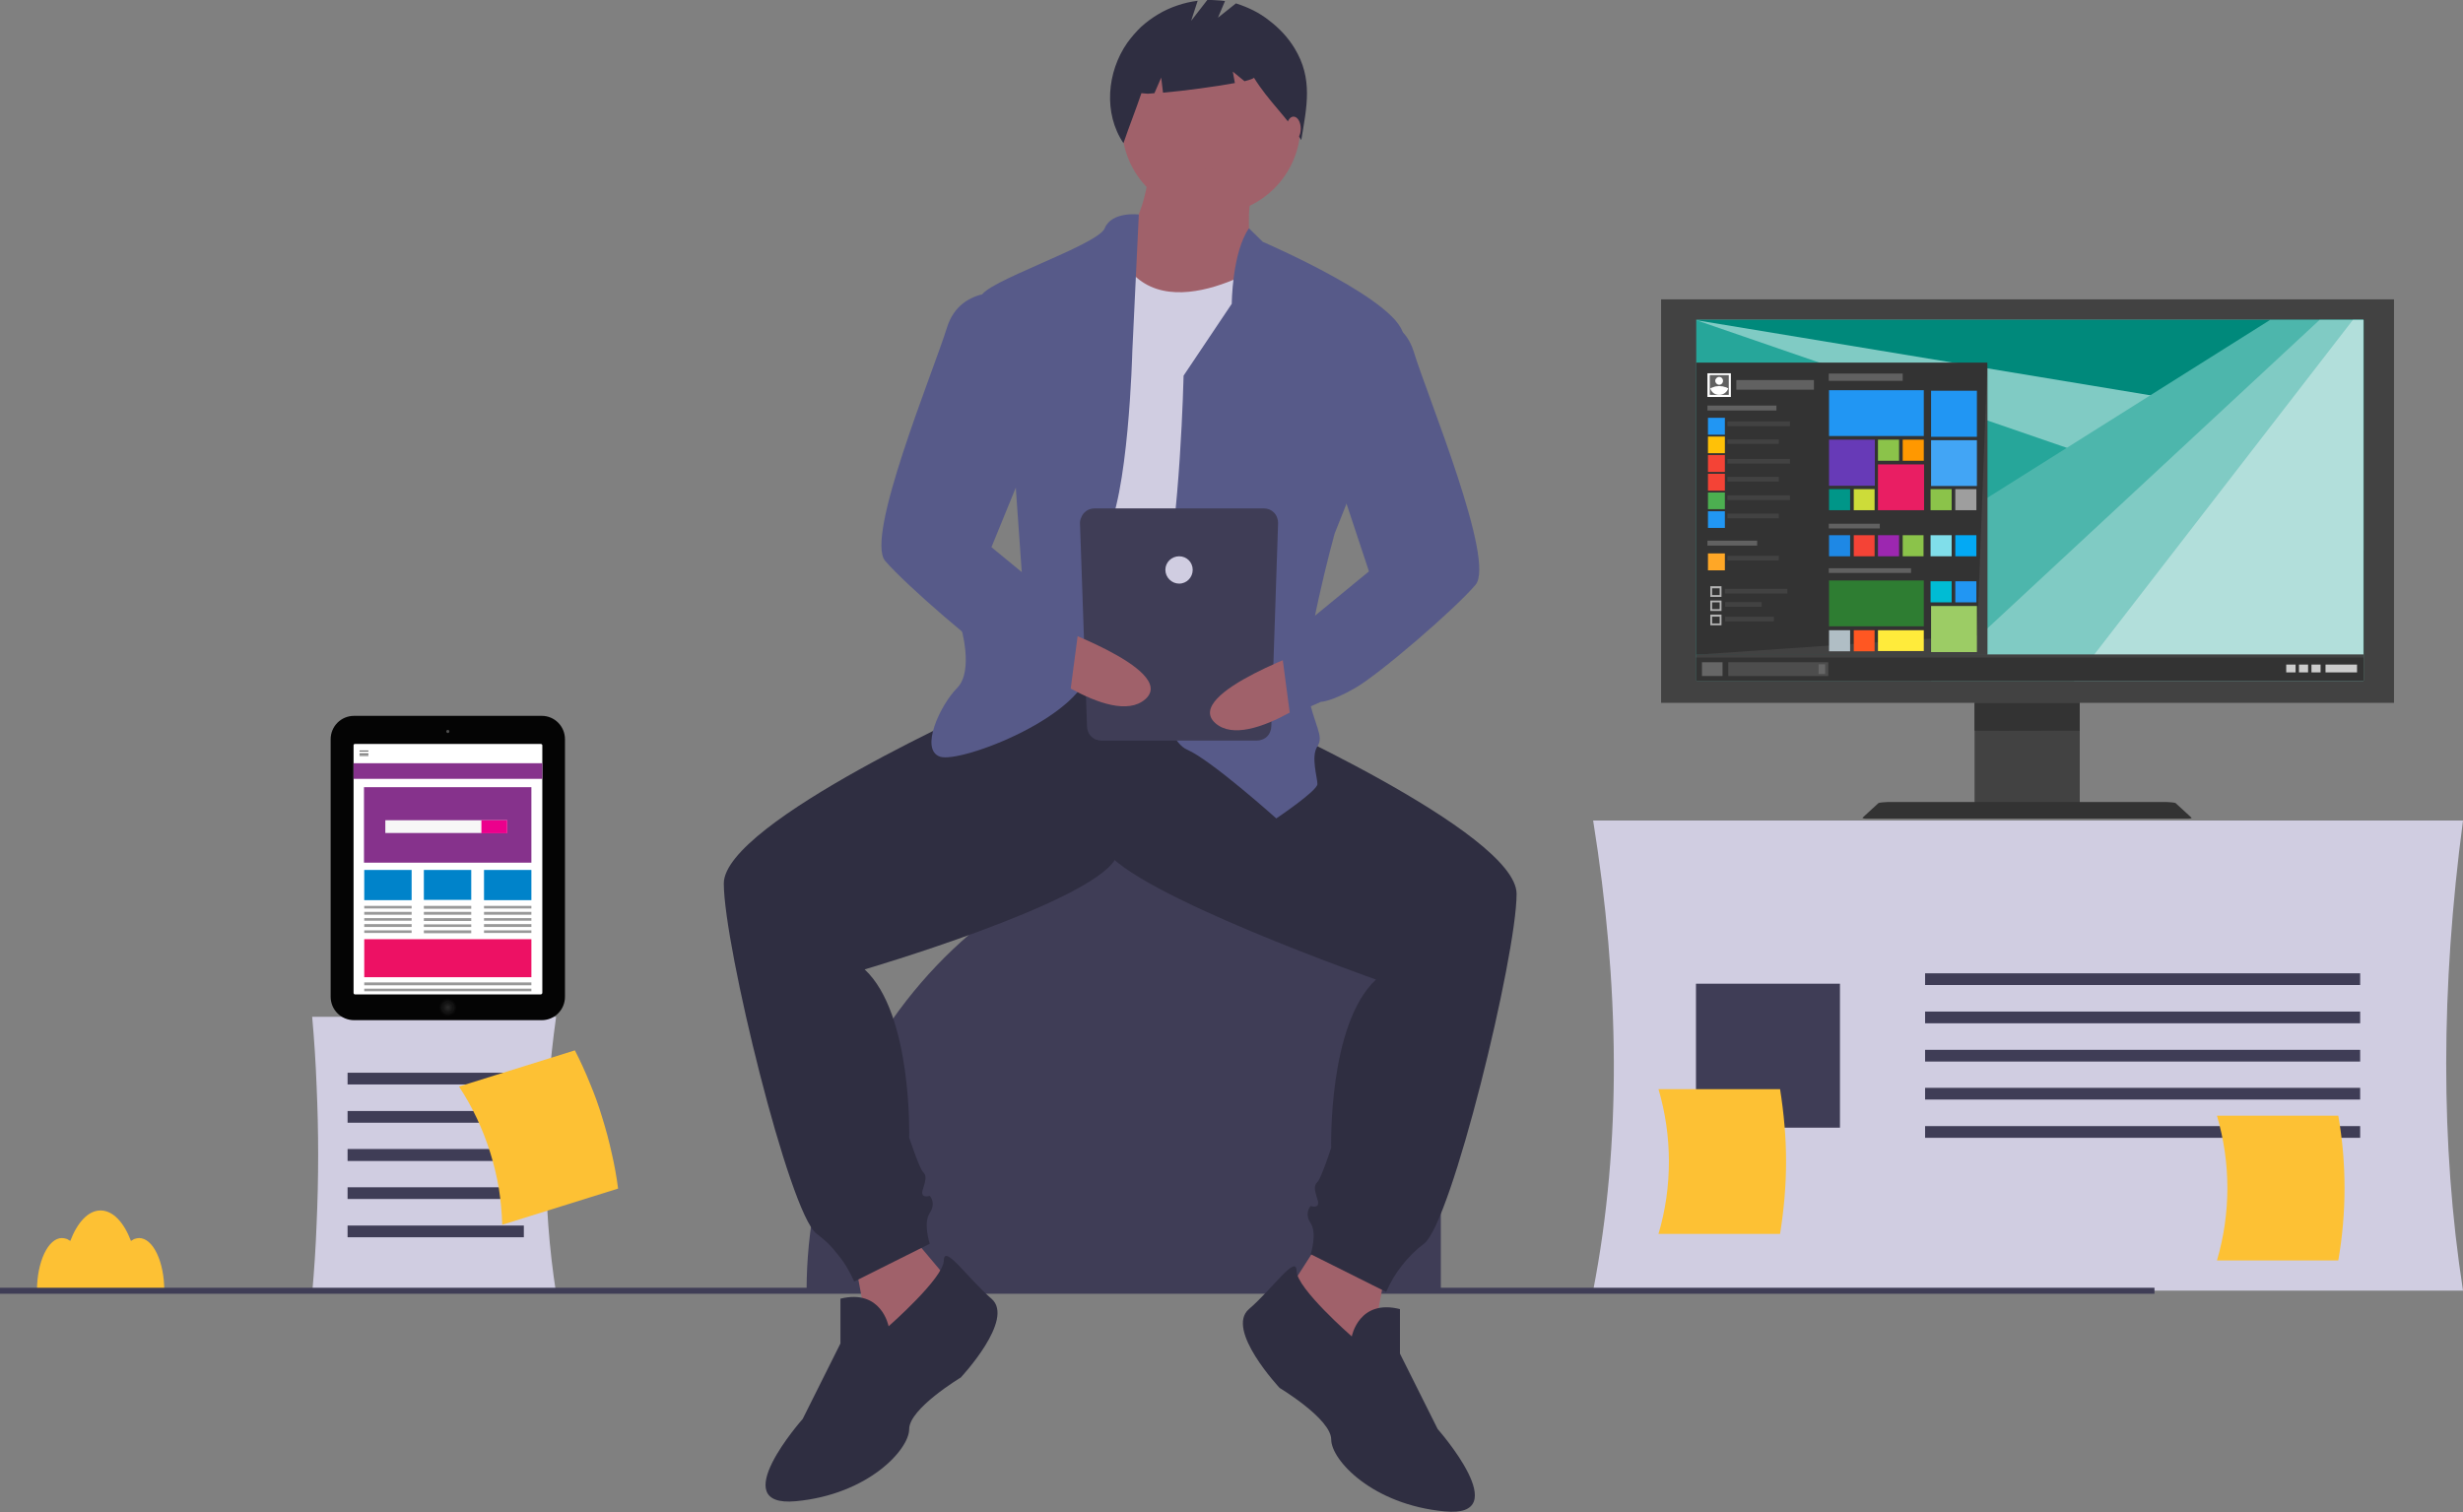 <svg version="1.2" xmlns="http://www.w3.org/2000/svg" viewBox="0 0 946 581" width="946" height="581"><rect x="0" y="0" width="946" height="581" fill="#808080" stroke="none"/><defs><linearGradient id="P" gradientUnits="userSpaceOnUse"/><radialGradient id="g1" cx="0" cy="0" r="1" href="#P" gradientTransform="matrix(2.711,0,0,2.711,172.005,387.037)"><stop stop-color="#2a2a2a"/><stop offset="1" stop-color="#090909"/></radialGradient><radialGradient id="g2" cx="0" cy="0" r="1" href="#P" gradientTransform="matrix(2.838,0,0,2.838,172.004,387.038)"><stop offset=".13" stop-color="#464646"/><stop offset=".37" stop-color="#2b2b2b"/><stop offset="1" stop-color="#090909"/></radialGradient></defs><style>.a{fill:#d0cde1}.b{fill:#3f3d56}.c{fill:#fdc134}.d{fill:#a0616a}.e{fill:#2f2e41}.f{fill:#575a89}.g{fill:#424242}.h{fill:#333}.i{fill:#26a69a}.j{fill:#80cbc4}.k{fill:#00897b}.l{fill:#4db6ac}.m{fill:#b2dfdb}.n{fill:#fff}.o{fill:#616161}.p{fill:#2196f3}.q{fill:#ffc107}.r{fill:#f44336}.s{fill:#4caf50}.t{fill:#ffa726}.u{fill:#b3b3b3}.v{fill:#673ab7}.w{fill:#009688}.x{fill:#cddc39}.y{fill:#e91e63}.z{fill:#8bc34a}.A{fill:#ff9800}.B{fill:#42a5f5}.C{fill:#9e9e9e}.D{fill:#1e88e5}.E{fill:#80deea}.F{fill:#03a9f4}.G{fill:#9c27b0}.H{fill:#ffeb3b}.I{fill:#2e7d32}.J{fill:#9ccc65}.K{fill:#ff5722}.L{fill:#b0bec5}.M{fill:#00bcd4}.N{opacity:1;fill:#666}.O{opacity:1;fill:#4d4d4d}.P{opacity:1;fill:#ccc}.Q{fill:#040404}.R{fill:#4d4d4d}.S{fill:url(#g1);stroke:url(#g2);stroke-miterlimit:10}.T{fill:#86328c}.U{fill:#f7f7f7}.V{fill:#ec008c}.W{fill:#0083ca}.X{fill:#999}.Y{fill:#ed1164}.Z{fill:#666}</style><path class="a" d="m946 495.8h-334.1c11.1-57.1 10.1-117.6 0-180.6h334.1c-8.5 64.1-8.7 124.4 0 180.6z"/><path class="b" d="m739.4 373.9h167.1v4.5h-167.1z"/><path class="b" d="m739.4 388.6h167.1v4.5h-167.1z"/><path class="b" d="m739.4 403.3h167.1v4.5h-167.1z"/><path class="b" d="m739.4 417.9h167.1v4.5h-167.1z"/><path class="b" d="m739.4 432.6h167.1v4.5h-167.1z"/><path class="b" d="m651.4 377.9h55.3v55.3h-55.3z"/><path class="b" d="m490.9 314.7c8.2 0 16.4 1.6 23.9 4.8 7.6 3.1 14.5 7.7 20.3 13.5 5.8 5.8 10.4 12.7 13.5 20.3 3.2 7.5 4.8 15.6 4.8 23.8v118.8h-243.6c0-23.8 4.7-47.4 13.8-69.3 9.1-22 22.4-42 39.2-58.8 16.9-16.8 36.8-30.2 58.8-39.3 22-9.1 45.6-13.8 69.3-13.8z"/><path class="c" d="m53.4 475.6q-0.4 0-0.8 0.1-0.4 0.1-0.8 0.2-0.4 0.1-0.8 0.4-0.4 0.2-0.7 0.4c-2.7-7.1-6.9-11.7-11.7-11.7-4.7 0-8.9 4.6-11.6 11.7q-0.3-0.2-0.7-0.4-0.4-0.3-0.8-0.4-0.4-0.1-0.8-0.2-0.4-0.1-0.9-0.1c-5.3 0-9.6 9.1-9.6 20.2h48.9c0-11.1-4.3-20.2-9.7-20.2z"/><path class="a" d="m213.6 496.8h-93.7q1.2-13.3 1.7-26.5 0.6-13.3 0.6-26.6 0-13.3-0.6-26.6-0.5-13.2-1.7-26.5h93.7c-5.1 36.4-5.4 71.8 0 106.2z"/><path class="b" d="m133.5 412.1h67.7v4.5h-67.7z"/><path class="b" d="m133.5 426.8h67.7v4.5h-67.7z"/><path class="b" d="m133.5 441.4h67.7v4.6h-67.7z"/><path class="b" d="m133.5 456.1h67.7v4.5h-67.7z"/><path class="b" d="m133.5 470.8h67.7v4.5h-67.7z"/><path class="b" d="m0 494.7h827.5v2.3h-827.5z"/><path class="d" d="m328.1 483.1l7.9 42.2 34.3-26.4-20.5-24.4-21.7 8.6z"/><path class="d" d="m532.4 487.1l-7.9 42.1-34.3-26.3 16.5-25.7 25.7 9.9z"/><path class="e" d="m401.9 248.5l-19.8 21.1c0 0-104.1 46.1-104.1 69.8 0 23.8 25.1 126.6 35.6 134.5q2.4 1.8 4.5 3.8 2.1 2.1 3.9 4.5 1.9 2.3 3.4 4.9 1.5 2.5 2.7 5.2l29-14.5c0 0-2.6-7.9 0-11.8 2.6-4 0-6.6 0-6.6 0 0-4 1.3-2.6-2.7 1.3-3.9 1.3-5.2 0-6.5-1.4-1.4-5.3-13.2-5.3-13.2 0 0 1.3-47.5-17.1-64.6 0 0 85.6-25.1 96.2-42.2 10.5-17.1 13.2-79.1 13.2-79.1z"/><path class="e" d="m341.3 509.5c0 0-2.7-14.5-18.5-10.6v17.2l-14.5 29c0 0-30.3 34.2-2.6 31.6 27.7-2.6 43.5-19.8 43.5-27.7 0-7.9 19.8-19.8 19.8-19.8 0 0 21-22.4 11.8-30.3-9.2-7.9-18.2-21.3-18.3-14.6-0.1 6.7-21.2 25.2-21.2 25.2z"/><path class="e" d="m458.6 239.2l19.8 34.3c0 0 104.1 46.2 104.1 69.9 0 23.7-25 126.5-35.6 134.4q-2.4 1.8-4.5 3.9-2.1 2.1-3.9 4.4-1.9 2.4-3.4 4.9-1.5 2.6-2.7 5.3l-29-14.5c0 0 2.6-7.9 0-11.9-2.6-3.9 0-6.6 0-6.6 0 0 4 1.4 2.6-2.6-1.3-4-1.3-5.3 0-6.6 1.4-1.3 5.3-13.2 5.3-13.2 0 0-1.3-47.4 17.2-64.6 0 0-93.6-32.9-104.2-50.1-13.5-21.9-3.6-112-6.6-81.7z"/><path class="e" d="m519.2 513.4c0 0 2.7-14.5 18.5-10.5v17.1l14.5 29c0 0 30.3 34.3 2.6 31.6-27.7-2.6-43.5-19.7-43.5-27.6 0-7.9-19.8-19.8-19.8-19.8 0 0-21-22.4-11.8-30.3 9.2-7.9 18.2-21.3 18.3-14.6 0.1 6.7 21.2 25.1 21.2 25.1z"/><path class="d" d="m465.2 82.4c-19 0-34.3-15.3-34.3-34.3 0-18.9 15.3-34.3 34.3-34.3 18.9 0 34.3 15.4 34.3 34.3 0 19-15.4 34.3-34.3 34.3z"/><path class="d" d="m441.5 63.9c0 0-1.4 27.7-18.5 35.6-17.1 7.9 27.7 35.6 27.7 35.6l32.9-17.1c0 0-7.9-38.3-1.3-46.2 6.6-7.9-40.8-7.9-40.8-7.9z"/><path class="a" d="m488.9 99.5c0 0-45.9 31.3-59.9-4.1 0 0-33.7 13.3-32.4 22.6 1.4 9.2-2.6 135.7-2.6 135.7 0 0 55.4 15.9 71.2 0 15.8-15.8 23.7-154.2 23.7-154.2z"/><path class="f" d="m479.7 87.7l5.3 5.2c0 0 55.3 23.8 54 36.9-1.3 13.2-26.4 75.2-26.4 75.2 0 0-13.1 47.4-10.5 60.6 2.6 13.2 6.6 17.1 3.9 21.1-2.6 4 0 11.9 0 14.5 0 2.6-15.8 13.2-15.8 13.2 0 0-25-22.4-34.2-26.4-9.3-3.9-15.9-34.3-9.3-60.6 6.6-26.4 7.9-83.1 7.9-83.1l18.5-27.6c0 0 0.1-19.6 6.6-29z"/><path class="f" d="m437.4 82.4c0 0-10.4-1.3-13.1 5.3-2.6 6.5-47.4 21-47.4 26.3 0 5.3 13.1 71.2 13.1 71.2l2.7 38.2-23.7 17.2c0 0 5.2 17.1-1.4 23.7-6.5 6.6-14.5 23.7-6.5 26.4 7.9 2.6 56.6-15.9 57.9-35.6 1.4-19.8-3.9-34.3 5.3-48.8 9.2-14.5 10.6-71.2 10.6-71.2z"/><path class="e" d="m497.2 18.5q-1.9-3.1-4.3-5.7-2.5-2.7-5.4-4.9-2.9-2.3-6.1-3.9-3.2-1.6-6.7-2.7l-6.9 5.5 2.7-6.4q-0.9-0.1-1.7-0.2-0.9-0.1-1.7-0.1-0.9-0.1-1.7-0.1-0.9 0-1.7 0l-6.2 8 2.5-7.7q-4 0.5-7.8 1.8-3.9 1.3-7.4 3.4-3.5 2.1-6.5 4.8-2.9 2.8-5.3 6.1c-7.9 11.3-9.2 27.2-1.5 38.6 2.2-6.5 4.7-12.7 6.9-19.2q0.6 0.1 1.2 0.1 0.7 0.1 1.3 0.1 0.6 0 1.3-0.1 0.6 0 1.2-0.1l2.6-6 0.7 5.8c8.1-0.7 20-2.3 27.6-3.7l-0.8-4.4 4.5 3.7c2.3-0.6 3.7-1.1 3.6-1.4 5.6 9.1 12.5 14.9 18.2 24 2.1-12.8 4.6-23.5-2.6-35.3z"/><path class="d" d="m496.8 54c-1.5 0-2.7-2-2.7-4.6 0-2.5 1.2-4.6 2.7-4.6 1.6 0 2.8 2.1 2.8 4.6 0 2.6-1.2 4.6-2.8 4.6z"/><path class="b" d="m482.7 284.5h-59.6q-1.1 0-2.2-0.4-1-0.4-1.8-1.2-0.8-0.8-1.2-1.9-0.4-1-0.4-2.1l-2.7-78q0-1.1 0.5-2.1 0.4-1.1 1.2-1.9 0.8-0.8 1.8-1.2 1.1-0.4 2.2-0.4h64.8q1.1 0 2.2 0.4 1 0.4 1.8 1.2 0.8 0.8 1.2 1.9 0.4 1 0.4 2.1l-2.6 78q0 1.1-0.4 2.1-0.4 1.1-1.2 1.9-0.8 0.8-1.9 1.2-1 0.4-2.1 0.4z"/><path class="a" d="m452.9 224.2c-2.9 0-5.3-2.4-5.3-5.3 0-2.9 2.4-5.2 5.3-5.2 2.9 0 5.2 2.3 5.2 5.2 0 2.9-2.3 5.3-5.2 5.3z"/><path class="d" d="m506.4 248.3c0 0-52.6 18-39.6 29.5 13 11.5 47.7-16.9 47.7-16.9z"/><path class="f" d="m517.9 121.9c0 0 19.8-3.9 25.1 13.2 5.2 17.1 31.6 80.4 23.7 89.6-7.9 9.3-36.9 34.3-46.2 39.6-9.2 5.3-13.1 5.3-13.1 5.3l-11.9 5.2-4-30.3 13.6-8 20.7-17-11.8-35.6z"/><path class="d" d="m400.2 239.1c0 0 52.7 18 39.7 29.5-13.1 11.5-47.7-16.9-47.7-16.9z"/><path class="f" d="m388.7 112.7c0 0-19.7-4-25 13.2-5.3 17.1-31.6 80.4-23.7 89.6 7.9 9.2 36.9 34.3 46.1 39.6 9.2 5.2 13.2 5.2 13.2 5.2l11.8 5.3 4-30.3-13.5-8-20.8-17.1 19.1-46.7z"/><path class="c" d="m192.9 470.5l44.5-13.9q-0.9-7-2.5-13.8-1.5-6.8-3.6-13.5-2-6.7-4.7-13.1-2.6-6.5-5.8-12.7l-44.5 13.9q3.9 5.9 6.9 12.3 3 6.4 5.1 13.1 2.1 6.7 3.3 13.7 1.1 6.9 1.3 14z"/><path class="c" d="m637 474h46.7q1.1-6.9 1.7-13.8 0.6-7 0.6-14 0-7-0.6-13.9-0.6-7-1.7-13.9h-46.7q2 6.8 3 13.8 1 7 1 14 0 7.1-1 14.1-1 7-3 13.7z"/><path class="c" d="m851.5 484.2h46.6q1.2-6.9 1.8-13.9 0.6-6.9 0.6-13.9 0-7-0.6-14-0.6-6.9-1.8-13.8h-46.6q2 6.8 3 13.8 1 6.9 1 14 0 7-1 14-1 7-3 13.8z"/><path fill-rule="evenodd" class="g" d="m758.4 247.1h40.4v63.5c-12.7-0.8-25.9 1.2-40.4 0z"/><path class="g" d="m919.5 115v155h-281.5v-155z"/><path fill-rule="evenodd" class="h" d="m758.4 270.1h40.4v10.6c-12.7-0.1-25.9 0.2-40.4 0z"/><path class="i" d="m907.8 122.9v138.6h-256.3v-138.6z"/><path fill-rule="evenodd" class="j" d="m651.5 122.9v0.1l256.3 88.3v-88.4c0 0-256.3 0-256.3 0z"/><path fill-rule="evenodd" class="k" d="m651.5 122.9v0.1l256.3 42.4v-42.5z"/><path fill-rule="evenodd" class="l" d="m871.9 122.9l-220.2 138.6h256.1v-138.6z"/><path fill-rule="evenodd" class="j" d="m890.9 122.9l-149.2 138.6h166.1v-138.6z"/><path fill-rule="evenodd" class="h" d="m716.7 314.5h123.8c0.7 0 1.5-0.2 1.2-0.4l-6.1-5.6c-0.2-0.2-2.8-0.4-3.4-0.4h-107.2c-0.7 0-3.2 0.2-3.5 0.4l-6.1 5.6c-0.2 0.2 0.6 0.4 1.3 0.4z"/><path fill-rule="evenodd" class="m" d="m903.7 122.9l-107.1 138.6h111.1v-138.6z"/><path class="g" d="m907.8 251.4v10.1h-256.3v-10.1z"/><path class="h" d="m907.8 252.6v8.9h-256.3v-8.9z"/><path class="h" d="m763.3 139.3v112.2h-111.8v-112.2z"/><path fill-rule="evenodd" class="g" d="m759.4 244.1l3.9-104.8v112.2h-111.8z"/><path class="n" d="m664.8 143.4v9.1h-9v-9.1z"/><path class="o" d="m664 144.1v7.6h-7.3v-7.6z"/><path class="n" d="m660.3 147.8c-0.8 0-1.5-0.7-1.5-1.5 0-0.8 0.7-1.5 1.5-1.5 0.9 0 1.5 0.7 1.5 1.5 0 0.8-0.6 1.5-1.5 1.5z"/><path class="n" d="m660.3 148.3q-0.4 0-0.9 0.1-0.5 0-1 0.2-0.4 0.1-0.8 0.3-0.4 0.1-0.7 0.3c0.4 1.5 1.8 2.5 3.4 2.5 1.6 0 3-1 3.5-2.5q-0.4-0.2-0.8-0.4-0.4-0.1-0.8-0.2-0.4-0.2-0.9-0.2-0.5-0.1-1-0.1z"/><path class="o" d="m696.7 146v3.7h-29.8v-3.7z"/><path class="o" d="m682.3 155.8v1.9h-26.5v-1.9z"/><path class="p" d="m662.5 160.5v6.5h-6.5v-6.5z"/><path class="q" d="m662.5 167.7v6.4h-6.5v-6.4z"/><path class="r" d="m662.5 174.8v6.5h-6.5v-6.5z"/><path class="r" d="m662.5 182v6.5h-6.5v-6.5z"/><path class="s" d="m662.5 189.2v6.4h-6.5v-6.4z"/><path class="p" d="m662.5 196.4v6.4h-6.5v-6.4z"/><path class="g" d="m687.5 161.9v1.8h-24v-1.8z"/><path class="g" d="m683.2 168.8v1.7h-19.7v-1.7z"/><path class="g" d="m687.5 176.3v1.8h-24v-1.8z"/><path class="g" d="m683.2 183.2v1.8h-19.7v-1.8z"/><path class="g" d="m687.5 190.3v1.8h-24v-1.8z"/><path class="g" d="m683.2 197.3v1.8h-19.7v-1.8z"/><path class="o" d="m674.9 207.7v1.9h-19.1v-1.9z"/><path class="t" d="m662.5 212.6v6.5h-6.5v-6.5z"/><path class="g" d="m683.2 213.5v1.8h-19.7v-1.8z"/><path class="u" d="m661.2 225.2v4.1h-4.3v-4.1z"/><path class="h" d="m660.5 226v2.6h-2.9v-2.6z"/><path class="u" d="m661.2 230.7v4h-4.3v-4z"/><path class="h" d="m660.5 231.4v2.6h-2.9v-2.6z"/><path class="u" d="m661.2 236.1v4.1h-4.3v-4.1z"/><path class="h" d="m660.5 236.9v2.6h-2.9v-2.6z"/><path class="g" d="m686.5 226.2v1.8h-24v-1.8z"/><path class="g" d="m676.6 231.3v1.8h-14v-1.8z"/><path class="g" d="m681.3 236.9v1.8h-18.7v-1.8z"/><path class="v" d="m720.1 168.9v17.7h-17.6v-17.7z"/><path class="p" d="m738.9 149.9v17.6h-36.4v-17.6z"/><path class="w" d="m710.6 187.9v8.1h-8.1v-8.1z"/><path class="p" d="m759.3 150.1v17.7h-17.6v-17.7z"/><path class="o" d="m730.8 143.5v2.8h-28.4v-2.8z"/><path class="x" d="m720 187.9v8.1h-8v-8.1z"/><path class="y" d="m739 178.4v17.6h-17.7v-17.6z"/><path class="z" d="m729.4 168.9v8.1h-8.1v-8.1z"/><path class="A" d="m738.9 168.9v8.1h-8.1v-8.1z"/><path class="B" d="m759.3 169.1v17.6h-17.6v-17.6z"/><path class="z" d="m749.6 187.9v8.1h-8.1v-8.1z"/><path class="C" d="m759.1 187.9v8.1h-8.1v-8.1z"/><path class="o" d="m722 201.2v1.8h-19.6v-1.8z"/><path class="D" d="m710.6 205.6v8.1h-8.1v-8.1z"/><path class="r" d="m720 205.6v8.1h-8v-8.1z"/><path class="E" d="m749.6 205.6v8.1h-8.1v-8.1z"/><path class="F" d="m759.1 205.6v8.1h-8.1v-8.1z"/><path class="G" d="m729.4 205.6v8.1h-8.1v-8.1z"/><path class="z" d="m738.8 205.6v8.1h-8v-8.1z"/><path class="o" d="m734 218.3v1.8h-31.6v-1.8z"/><path class="H" d="m738.9 242.1v8h-17.6v-8z"/><path class="I" d="m738.9 223v17.6h-36.4v-17.6z"/><path class="J" d="m759.3 232.8v17.7h-17.6v-17.7z"/><path class="K" d="m720 242.1v8.1h-8v-8.1z"/><path class="L" d="m710.6 242.1v8.1h-8.1v-8.1z"/><path class="M" d="m749.6 223.3v8.1h-8.1v-8.1z"/><path class="p" d="m759.1 223.3v8.1h-8.1v-8.1z"/><path class="N" d="m661.6 254.4v5.3h-7.9v-5.3z"/><path class="O" d="m702.2 254.4v5.3h-38.4v-5.3z"/><path class="N" d="m701 255.2v3.7h-2.5v-3.7z"/><path class="P" d="m905.3 255.3v3h-12.1v-3z"/><path class="P" d="m891.3 255.3v3h-3.5v-3z"/><path class="P" d="m886.5 255.3v3h-3.5v-3z"/><path class="P" d="m881.7 255.3v3h-3.6v-3z"/><path class="Q" d="m136 275h72.1c4.9 0 8.9 4 8.9 9v98.9c0 5-4 9-8.9 9h-72.1c-5 0-9-4-9-9v-98.9c0-5 4-9 9-9z"/><path class="n" d="m136.3 285.8h71.4c0.3 0 0.6 0.2 0.6 0.5v95.1c0 0.3-0.3 0.6-0.6 0.6h-71.4c-0.3 0-0.5-0.3-0.5-0.6v-95.1c0-0.3 0.2-0.5 0.5-0.5z"/><path class="R" d="m172 281.6c-0.3 0-0.6-0.3-0.6-0.6 0-0.4 0.3-0.6 0.6-0.6 0.3 0 0.6 0.2 0.6 0.6 0 0.3-0.3 0.6-0.6 0.6z"/><path class="S" d="m174 388.9c-1 1.1-2.7 1.2-3.8 0.1-1.1-1-1.2-2.7-0.2-3.8 1-1.1 2.7-1.2 3.8-0.2 1.1 1 1.2 2.7 0.2 3.9z"/><path class="T" d="m208.3 293.2v6h-72.5v-6z"/><path class="T" d="m204.1 302.4v29h-64.3v-29z"/><path class="U" d="m194.8 315.1v4.9h-46.8v-4.9z"/><path class="V" d="m194.8 315.1v5h-9.9v-5z"/><path class="W" d="m181 334.2v11.5h-18.2v-11.5z"/><path class="W" d="m204.1 334.2v11.6h-18.2v-11.6z"/><path class="W" d="m158.1 334.2v11.6h-18.2v-11.6z"/><path class="X" d="m181 348v1.1h-18.2v-1.1z"/><path class="X" d="m181 350.3v1.1h-18.2v-1.1z"/><path class="X" d="m181 352.7v1.1h-18.2v-1.1z"/><path class="X" d="m181 355.1v1h-18.2v-1z"/><path class="X" d="m181 357.4v1.1h-18.2v-1.1z"/><path class="X" d="m204.1 348v1h-18.2v-1z"/><path class="X" d="m204.1 350.3v1.1h-18.2v-1.1z"/><path class="X" d="m204.1 352.7v1h-18.2v-1z"/><path class="X" d="m204.1 355v1.1h-18.2v-1.1z"/><path class="X" d="m204.1 357.4v1h-18.2v-1z"/><path class="X" d="m158.1 348v1h-18.2v-1z"/><path class="X" d="m158.1 350.3v1.1h-18.2v-1.1z"/><path class="X" d="m158.1 352.7v1h-18.2v-1z"/><path class="X" d="m158.1 355v1.1h-18.2v-1.1z"/><path class="X" d="m158.1 357.4v1h-18.2v-1z"/><path class="Y" d="m204.1 360.8v14.6h-64.2v-14.6z"/><path class="X" d="m204.1 377.4v1.1h-64.2v-1.1z"/><path class="X" d="m204.1 379.8v1h-64.2v-1z"/><path class="Z" d="m141.5 288.3v0.4h-3.4v-0.4z"/><path class="Z" d="m141.5 289.4v0.4h-3.4v-0.4z"/><path class="Z" d="m141.5 290v0.4h-3.4v-0.4z"/></svg>